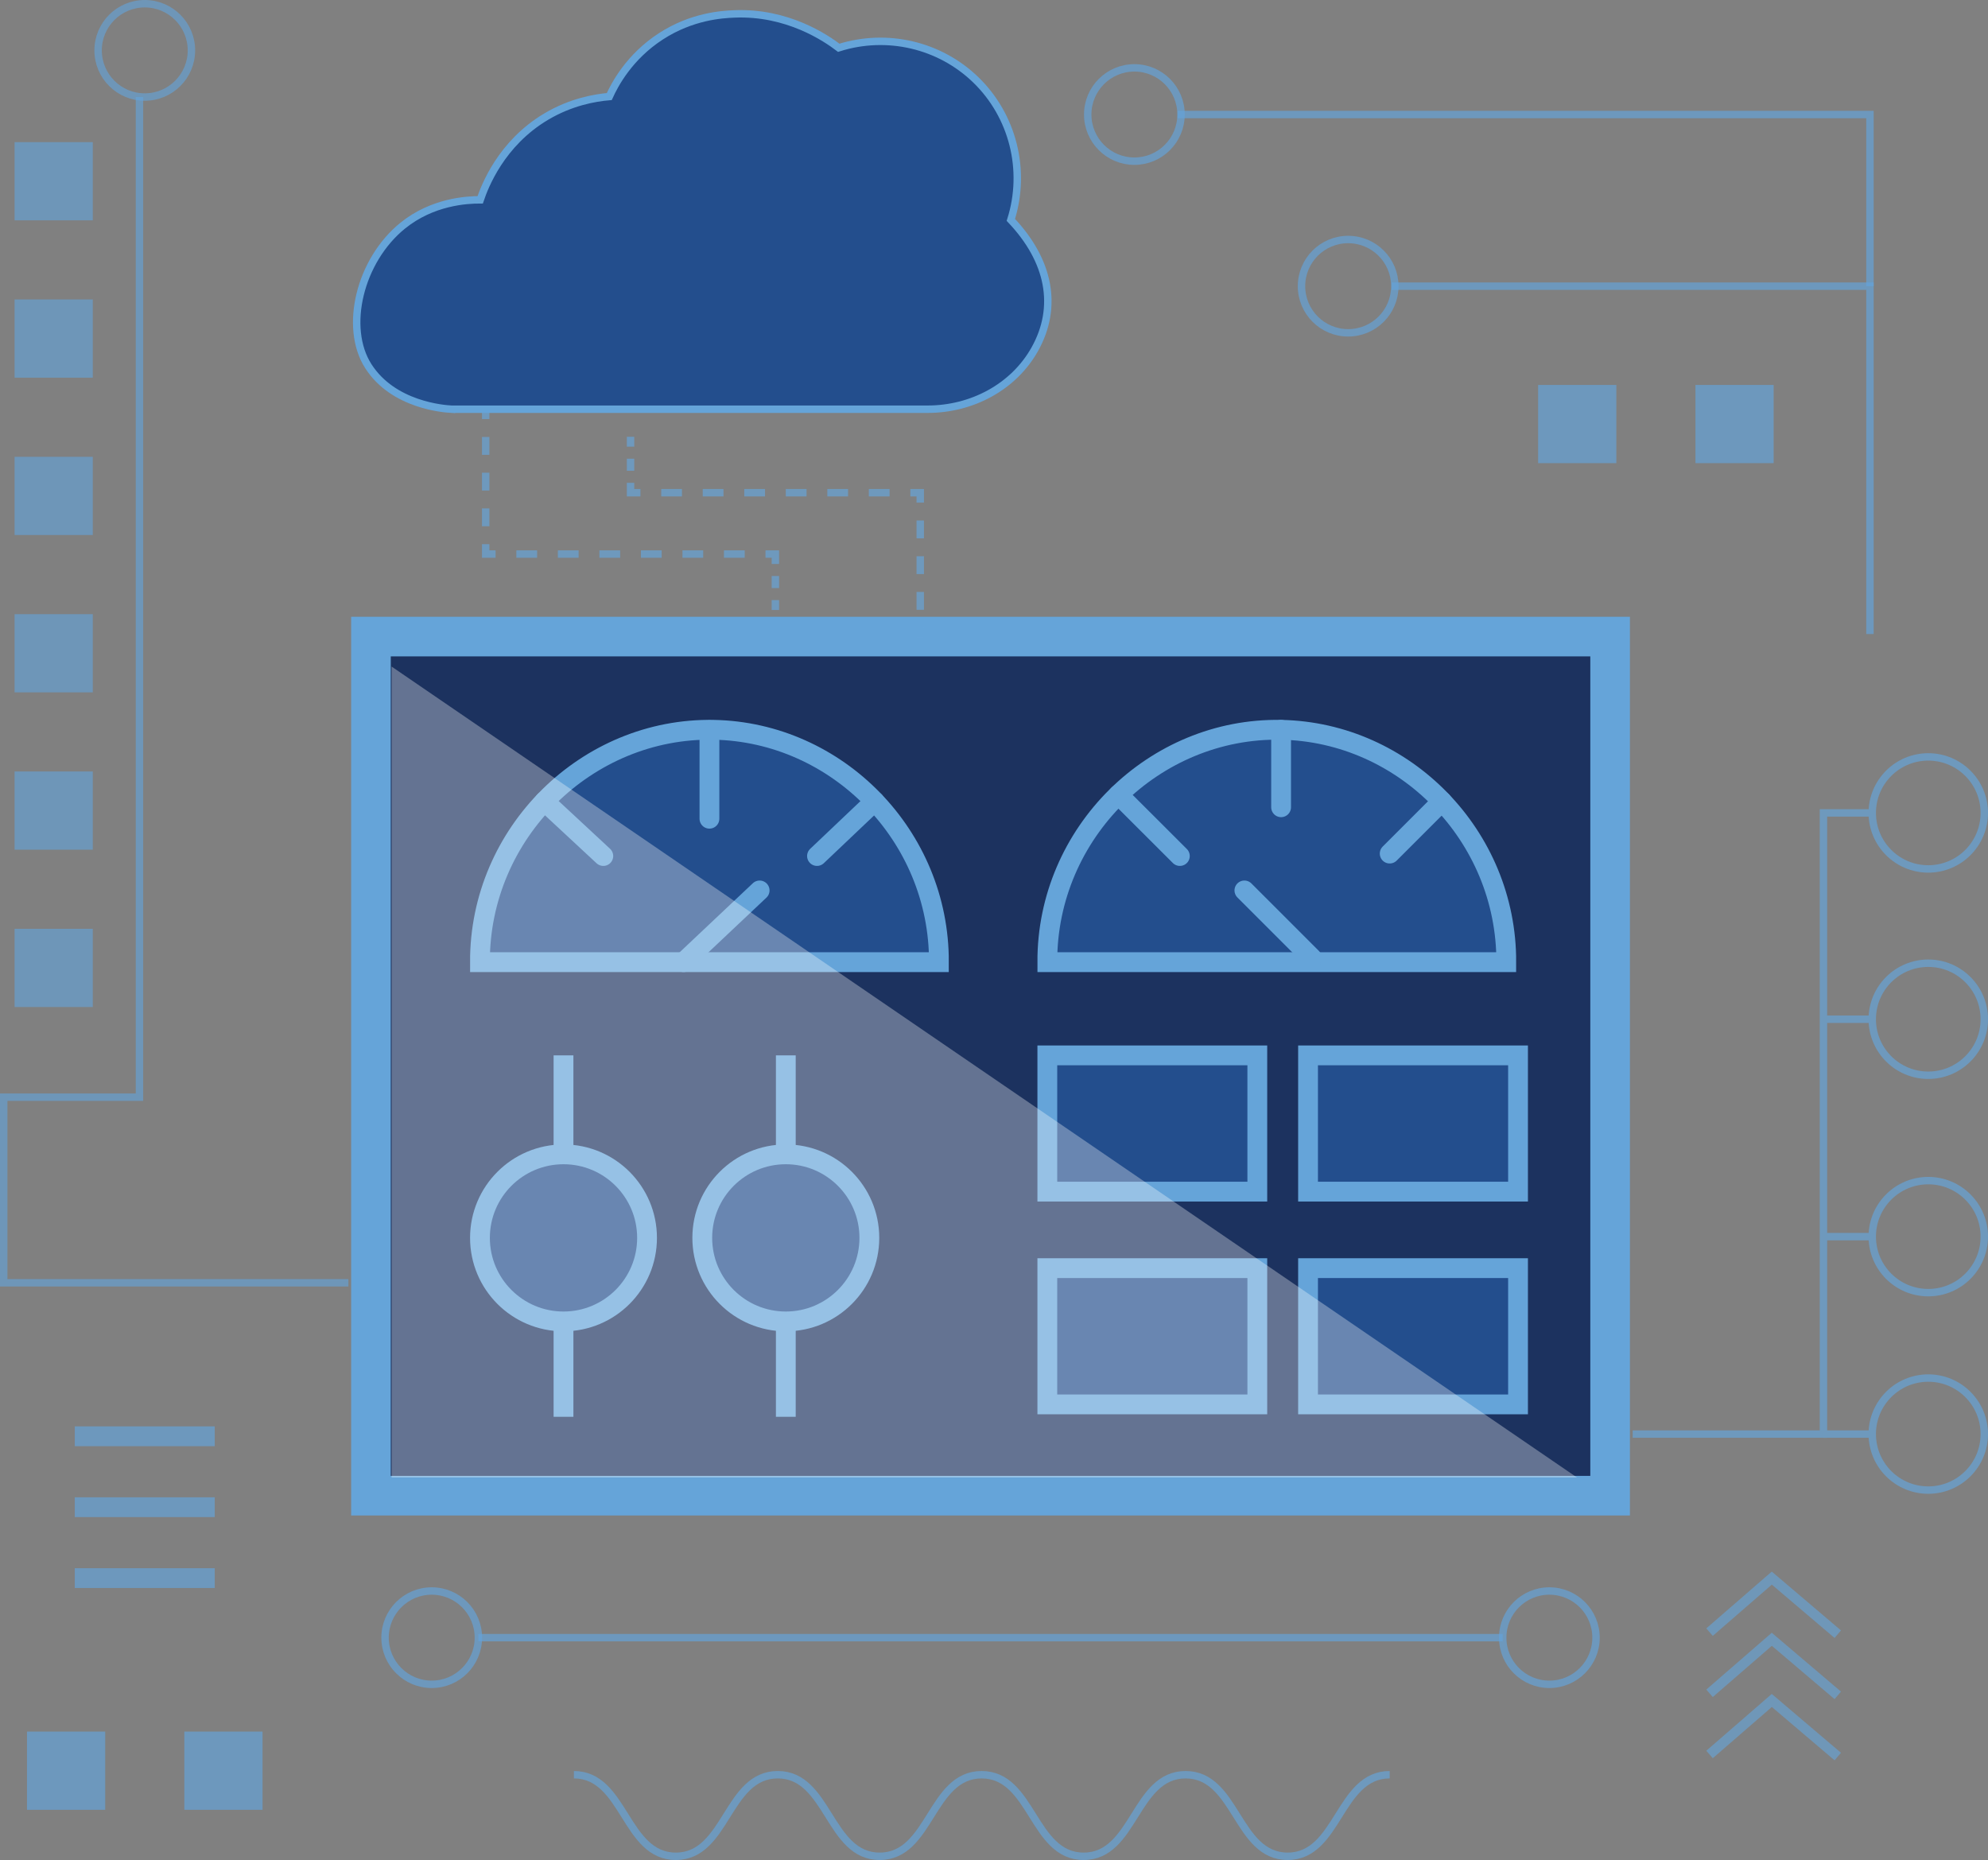 <?xml version="1.0" encoding="UTF-8"?><svg id="Layer_2" xmlns="http://www.w3.org/2000/svg" viewBox="0 0 200.796 187.866"><rect x="0" y="0" width="200.796" height="187.866" fill="#808080" stroke="none"/><defs><style>.cls-1,.cls-2,.cls-3,.cls-4{opacity:.68;}.cls-2,.cls-5,.cls-6,.cls-7,.cls-8,.cls-9,.cls-3,.cls-10,.cls-11,.cls-12,.cls-13,.cls-14,.cls-15{stroke:#65a4d9;stroke-miterlimit:10;}.cls-2,.cls-5,.cls-13,.cls-14{stroke-width:2px;}.cls-2,.cls-6,.cls-7,.cls-8,.cls-9,.cls-3,.cls-11,.cls-12,.cls-13,.cls-14{fill:none;}.cls-5,.cls-15{fill:#234e8d;}.cls-16,.cls-7,.cls-17{opacity:.63;}.cls-16,.cls-18,.cls-4{stroke-width:0px;}.cls-16,.cls-4{fill:#65a4d9;}.cls-7,.cls-8,.cls-9,.cls-3,.cls-11,.cls-12,.cls-15{stroke-width:.75px;}.cls-8{stroke-dasharray:0 0 1.804 1.804;}.cls-18{fill:#fff;opacity:.32;}.cls-10{fill:#1c325f;stroke-width:4px;}.cls-11{stroke-dasharray:0 0 1.217 1.217;}.cls-12{stroke-dasharray:0 0 2.097 2.097;}.cls-14{stroke-linecap:round;}</style></defs><g id="Layer_2-2"><rect class="cls-10" x="37.469" y="64.296" width="125.159" height="86.771"/><path class="cls-5" d="m48.478,97.179h46.355c.051-12.747-10.255-23.235-22.743-23.467-12.808-.239-23.66,10.39-23.612,23.467Z"/><path class="cls-5" d="m105.784,97.179h46.355c.051-12.747-10.255-23.235-22.743-23.467-12.808-.239-23.66,10.39-23.612,23.467Z"/><circle class="cls-5" cx="56.916" cy="125.029" r="8.438"/><circle class="cls-5" cx="79.37" cy="125.029" r="8.438"/><line class="cls-13" x1="56.916" y1="106.595" x2="56.916" y2="116.591"/><line class="cls-13" x1="56.916" y1="143.1" x2="56.916" y2="133.467"/><line class="cls-13" x1="79.37" y1="106.595" x2="79.37" y2="116.591"/><line class="cls-13" x1="79.37" y1="143.1" x2="79.37" y2="133.467"/><rect class="cls-5" x="105.784" y="106.595" width="21.209" height="13.762"/><rect class="cls-5" x="132.118" y="106.595" width="21.209" height="13.762"/><rect class="cls-5" x="132.118" y="128.085" width="21.209" height="13.762"/><rect class="cls-5" x="105.784" y="128.085" width="21.209" height="13.762"/><line class="cls-14" x1="69.048" y1="97.179" x2="76.726" y2="89.936"/><line class="cls-14" x1="54.992" y1="80.937" x2="60.936" y2="86.46"/><line class="cls-14" x1="71.656" y1="73.746" x2="71.656" y2="82.693"/><line class="cls-14" x1="88.336" y1="80.937" x2="82.52" y2="86.46"/><line class="cls-14" x1="125.689" y1="89.936" x2="132.525" y2="96.773"/><line class="cls-14" x1="112.966" y1="80.264" x2="119.17" y2="86.46"/><line class="cls-14" x1="129.396" y1="73.712" x2="129.396" y2="81.535"/><line class="cls-14" x1="145.641" y1="80.937" x2="140.364" y2="86.214"/><polygon class="cls-18" points="39.552 67.324 159.281 149.229 39.552 149.229 39.552 67.324"/><path class="cls-15" d="m45.605,41.331h48.101c4.406,0,8.643-2.2,10.802-6.041,2.416-4.297,1.493-8.975-2.408-13.081,1.588-5.019.21-10.515-3.549-14.154-3.645-3.528-8.97-4.769-13.834-3.229-1.257-.954-5.167-3.656-10.576-3.419-1.209.053-4.242.225-7.386,2.261-3.201,2.073-4.67,4.881-5.215,6.084-1.458.125-3.867.538-6.374,2.028-4.557,2.708-6.211,7.059-6.664,8.402-1.35-.003-4.815.177-7.822,2.607-4.355,3.52-5.969,10.304-3.477,14.196,2.531,3.954,7.669,4.307,8.402,4.346Z"/><g class="cls-1"><line class="cls-9" x1="49.056" y1="41.331" x2="49.056" y2="42.331"/><line class="cls-8" x1="49.056" y1="44.135" x2="49.056" y2="54.059"/><polyline class="cls-9" points="49.056 54.962 49.056 55.962 50.056 55.962"/><line class="cls-12" x1="52.153" y1="55.962" x2="76.269" y2="55.962"/><polyline class="cls-9" points="77.318 55.962 78.318 55.962 78.318 56.962"/><line class="cls-11" x1="78.318" y1="58.178" x2="78.318" y2="60.003"/><line class="cls-9" x1="78.318" y1="60.611" x2="78.318" y2="61.611"/></g><g class="cls-1"><line class="cls-9" x1="92.949" y1="64.396" x2="92.949" y2="63.396"/><line class="cls-8" x1="92.949" y1="61.591" x2="92.949" y2="51.667"/><polyline class="cls-9" points="92.949 50.765 92.949 49.765 91.949 49.765"/><line class="cls-12" x1="89.852" y1="49.765" x2="65.736" y2="49.765"/><polyline class="cls-9" points="64.687 49.765 63.687 49.765 63.687 48.765"/><line class="cls-11" x1="63.687" y1="47.548" x2="63.687" y2="45.724"/><line class="cls-9" x1="63.687" y1="45.115" x2="63.687" y2="44.115"/></g><polyline class="cls-7" points="35.19 129.566 .375 129.566 .375 110.819 14.087 110.819 14.087 9.803"/><circle class="cls-7" cx="14.622" cy="5.089" r="4.713"/><rect class="cls-16" x="1.473" y="14.355" width="7.9" height="7.9" transform="translate(10.846 36.611) rotate(-180)"/><rect class="cls-16" x="1.473" y="30.247" width="7.9" height="7.9" transform="translate(10.846 68.393) rotate(-180)"/><rect class="cls-16" x="1.473" y="46.138" width="7.9" height="7.9" transform="translate(10.846 100.176) rotate(-180)"/><rect class="cls-16" x="1.473" y="62.029" width="7.9" height="7.9" transform="translate(10.846 131.959) rotate(-180)"/><rect class="cls-16" x="1.473" y="77.92" width="7.9" height="7.9" transform="translate(10.846 163.741) rotate(-180)"/><rect class="cls-16" x="1.473" y="93.812" width="7.9" height="7.9" transform="translate(10.846 195.524) rotate(-180)"/><line class="cls-3" x1="151.779" y1="165.408" x2="48.318" y2="165.408"/><circle class="cls-3" cx="156.492" cy="165.408" r="4.713"/><circle class="cls-3" cx="43.605" cy="165.408" r="4.713"/><rect class="cls-4" x="155.355" y="38.88" width="7.9" height="7.9" transform="translate(202.135 -116.475) rotate(90)"/><rect class="cls-4" x="171.246" y="38.88" width="7.9" height="7.9" transform="translate(218.026 -132.367) rotate(90)"/><circle class="cls-3" cx="136.17" cy="28.904" r="4.713"/><polyline class="cls-3" points="188.874 64.04 188.874 28.904 140.562 28.904"/><line class="cls-2" x1="21.692" y1="145.067" x2="7.552" y2="145.067"/><line class="cls-2" x1="21.692" y1="152.23" x2="7.552" y2="152.23"/><line class="cls-2" x1="21.692" y1="159.393" x2="7.552" y2="159.393"/><g class="cls-1"><polyline class="cls-9" points="189.106 82.107 184.176 82.107 184.176 144.845 164.907 144.845"/><line class="cls-9" x1="184.176" y1="102.945" x2="189.106" y2="102.945"/><line class="cls-9" x1="184.176" y1="124.903" x2="189.106" y2="124.903"/><line class="cls-9" x1="184.176" y1="144.845" x2="189.106" y2="144.845"/><path class="cls-9" d="m194.763,87.765c3.125,0,5.658-2.533,5.658-5.658s-2.533-5.658-5.658-5.658c-3.125,0-5.658,2.533-5.658,5.658s2.533,5.658,5.658,5.658Z"/><path class="cls-9" d="m194.763,108.603c3.125,0,5.658-2.533,5.658-5.658s-2.533-5.658-5.658-5.658-5.658,2.533-5.658,5.658,2.533,5.658,5.658,5.658Z"/><circle class="cls-9" cx="194.763" cy="124.903" r="5.658"/><path class="cls-9" d="m194.763,150.503c3.125,0,5.658-2.533,5.658-5.658s-2.533-5.658-5.658-5.658c-3.125,0-5.658,2.533-5.658,5.658s2.533,5.658,5.658,5.658Z"/></g><g class="cls-17"><path class="cls-6" d="m172.67,177.208c2.096-1.819,4.193-3.638,6.289-5.457,2.222,1.888,4.443,3.776,6.664,5.665"/><path class="cls-6" d="m172.67,171.029c2.096-1.819,4.193-3.638,6.289-5.457,2.222,1.888,4.443,3.776,6.664,5.665"/><path class="cls-6" d="m172.67,164.85c2.096-1.819,4.193-3.638,6.289-5.457,2.222,1.888,4.443,3.776,6.664,5.665"/></g><g class="cls-1"><path class="cls-9" d="m57.964,179.251c5.149,0,5.149,8.24,10.298,8.24s5.148-8.24,10.295-8.24,5.148,8.24,10.296,8.24,5.149-8.24,10.298-8.24,5.151,8.24,10.302,8.24,5.149-8.24,10.299-8.24,5.153,8.24,10.306,8.24,5.153-8.24,10.306-8.24"/></g><polyline class="cls-4" points="2.727 174.895 2.727 182.795 10.627 182.795 10.627 174.895"/><polyline class="cls-4" points="18.618 174.895 18.618 182.795 26.518 182.795 26.518 174.895"/><polyline class="cls-3" points="118.938 11.567 188.874 11.567 188.874 28.904"/><circle class="cls-3" cx="114.577" cy="11.567" r="4.713"/></g></svg>